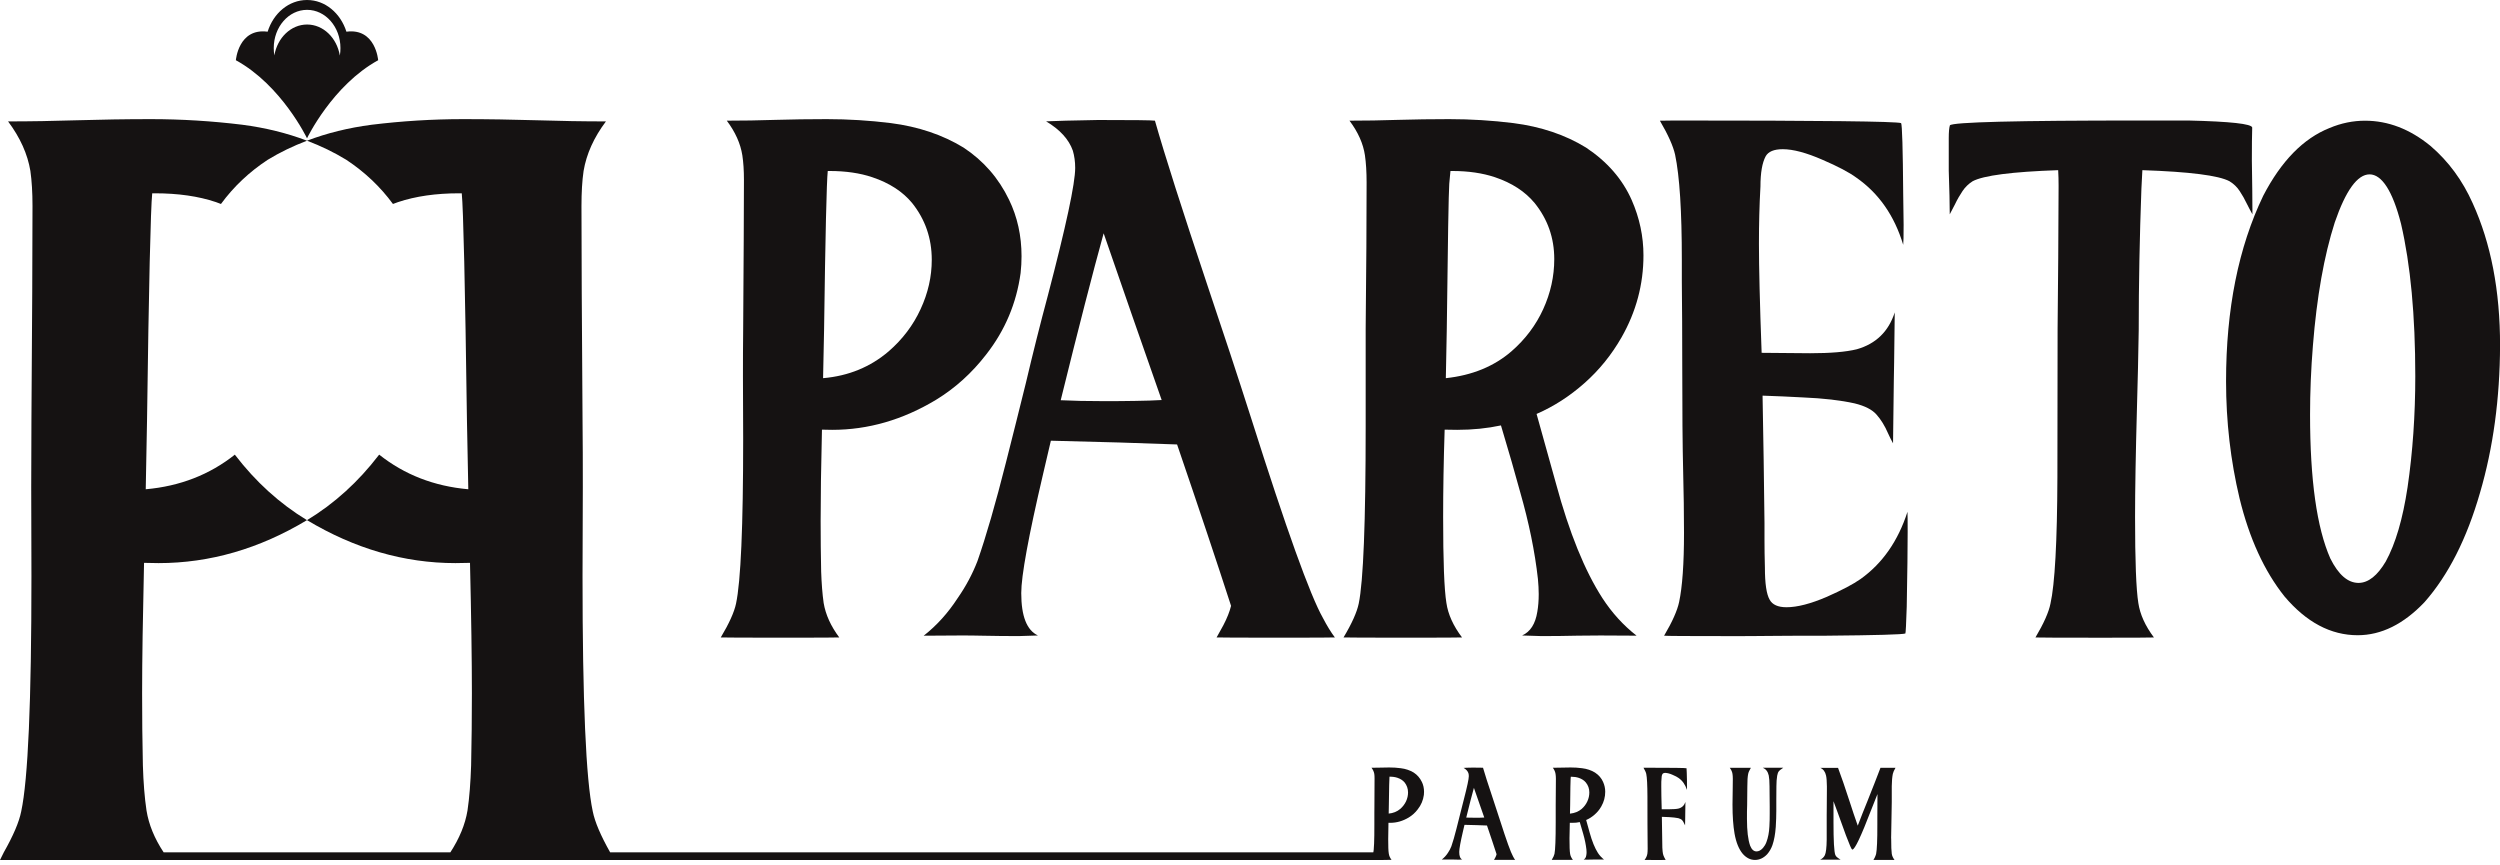 <svg xmlns="http://www.w3.org/2000/svg" width="78" height="27" viewBox="0 0 78 27" fill="none"><path d="M31.482 6.232C31.157 5.557 30.685 5.015 30.063 4.605C29.41 4.206 28.653 3.951 27.79 3.84C27.134 3.759 26.466 3.717 25.79 3.717C25.241 3.717 24.708 3.725 24.194 3.74C23.677 3.757 23.172 3.765 22.676 3.765C22.941 4.118 23.103 4.478 23.161 4.846C23.194 5.063 23.211 5.318 23.211 5.611C23.211 6.562 23.201 8.111 23.187 10.256C23.181 10.748 23.18 11.245 23.18 11.751L23.187 13.702C23.187 16.43 23.112 18.14 22.964 18.834C22.908 19.099 22.749 19.453 22.488 19.888C22.534 19.892 23.221 19.896 24.557 19.896C25.594 19.896 26.138 19.892 26.185 19.888C25.921 19.534 25.759 19.177 25.698 18.813C25.658 18.533 25.633 18.205 25.62 17.828C25.609 17.314 25.604 16.789 25.604 16.256C25.604 15.527 25.616 14.575 25.645 13.405C25.749 13.409 25.855 13.411 25.963 13.411C27.086 13.411 28.166 13.1 29.204 12.474C29.8 12.111 30.324 11.638 30.773 11.055C31.358 10.306 31.714 9.46 31.843 8.519C31.863 8.339 31.872 8.166 31.872 7.996C31.872 7.357 31.743 6.769 31.482 6.232ZM28.722 9.646C28.491 10.148 28.159 10.586 27.73 10.959C27.157 11.45 26.475 11.73 25.68 11.799L25.711 10.304C25.751 7.331 25.79 5.676 25.826 5.335H25.879C26.388 5.335 26.833 5.4 27.214 5.529C27.747 5.707 28.163 5.977 28.458 6.334C28.866 6.844 29.071 7.434 29.071 8.105C29.071 8.63 28.956 9.142 28.722 9.646Z" fill="#151212"></path><path d="M41.276 19.282C40.875 18.575 40.13 16.501 39.04 13.06C38.608 11.709 38.15 10.319 37.668 8.891C36.888 6.558 36.342 4.848 36.034 3.765C35.934 3.75 35.343 3.744 34.261 3.744C33.455 3.759 32.913 3.771 32.638 3.786C33.07 4.043 33.349 4.348 33.473 4.702C33.52 4.863 33.546 5.042 33.546 5.239C33.546 5.726 33.26 7.054 32.693 9.222C32.455 10.108 32.227 11.017 32.007 11.95C31.806 12.763 31.6 13.589 31.387 14.425C31.062 15.711 30.766 16.737 30.497 17.505C30.341 17.908 30.135 18.295 29.878 18.663C29.581 19.121 29.229 19.512 28.82 19.834L29.944 19.827C30.185 19.827 30.422 19.827 30.653 19.834C31.022 19.842 31.399 19.846 31.784 19.846L32.384 19.827C32.036 19.666 31.863 19.225 31.863 18.504C31.863 17.967 32.089 16.733 32.541 14.803L32.787 13.75C34.323 13.785 35.635 13.825 36.725 13.867C37.427 15.92 37.987 17.599 38.409 18.903C38.365 19.083 38.285 19.284 38.168 19.509L37.958 19.888C38.002 19.892 38.691 19.896 40.025 19.896C41.059 19.896 41.6 19.892 41.648 19.888C41.524 19.723 41.4 19.52 41.276 19.282ZM35.423 12.508C35.113 12.514 34.794 12.516 34.465 12.516C33.924 12.516 33.468 12.506 33.094 12.487C33.648 10.242 34.095 8.504 34.434 7.279C35.033 9.015 35.635 10.75 36.244 12.481C36.008 12.495 35.735 12.504 35.423 12.508Z" fill="#151212"></path><path d="M49.996 18.663C49.444 17.808 48.96 16.618 48.548 15.092L47.941 12.915C48.479 12.681 48.977 12.359 49.434 11.954C49.894 11.548 50.279 11.072 50.593 10.524C51.048 9.725 51.276 8.872 51.276 7.967C51.276 7.375 51.154 6.8 50.91 6.244C50.622 5.592 50.148 5.046 49.485 4.605C48.836 4.206 48.079 3.951 47.213 3.84C46.56 3.759 45.892 3.717 45.212 3.717C44.663 3.717 44.13 3.725 43.616 3.74C43.1 3.757 42.596 3.765 42.104 3.765C42.372 4.122 42.533 4.484 42.586 4.846C42.62 5.08 42.638 5.364 42.638 5.695C42.638 6.846 42.629 8.368 42.609 10.256V13.309C42.609 16.302 42.536 18.144 42.392 18.834C42.336 19.099 42.179 19.453 41.918 19.888C41.962 19.892 42.651 19.896 43.986 19.896C45.019 19.896 45.562 19.892 45.615 19.888C45.342 19.526 45.179 19.166 45.128 18.813C45.059 18.391 45.026 17.496 45.026 16.127C45.026 15.299 45.041 14.392 45.073 13.405L45.464 13.411C45.945 13.411 46.399 13.365 46.83 13.273C47.078 14.101 47.279 14.795 47.43 15.355C47.702 16.304 47.888 17.207 47.983 18.063C47.999 18.232 48.008 18.391 48.008 18.537C48.008 18.74 47.993 18.924 47.964 19.089C47.904 19.465 47.747 19.712 47.49 19.827L48.092 19.846C48.477 19.846 48.852 19.842 49.221 19.833C49.458 19.829 49.697 19.827 49.936 19.827L51.061 19.833C50.649 19.511 50.293 19.12 49.996 18.663ZM47.16 10.959C46.615 11.431 45.931 11.711 45.11 11.799L45.139 10.304C45.172 7.534 45.197 6.01 45.217 5.734L45.254 5.335H45.309C45.814 5.335 46.257 5.4 46.642 5.529C47.171 5.707 47.585 5.977 47.88 6.334C48.289 6.84 48.493 7.423 48.493 8.084C48.493 8.621 48.378 9.142 48.148 9.646C47.919 10.148 47.589 10.586 47.16 10.959Z" fill="#151212"></path><path d="M59.513 15.969C59.22 16.878 58.733 17.577 58.052 18.064C57.824 18.225 57.471 18.411 56.995 18.622C56.493 18.837 56.075 18.946 55.738 18.946C55.473 18.946 55.298 18.866 55.214 18.712C55.114 18.54 55.065 18.206 55.065 17.706C55.056 17.389 55.052 17.1 55.052 16.843V16.314C55.038 14.991 55.017 13.667 54.992 12.344C55.42 12.358 55.844 12.377 56.261 12.4C56.891 12.427 57.425 12.488 57.866 12.586C58.185 12.664 58.415 12.781 58.55 12.938C58.687 13.092 58.806 13.287 58.906 13.517C58.95 13.617 59.003 13.722 59.063 13.832L59.087 11.89C59.09 11.817 59.101 11.102 59.116 9.747C58.924 10.343 58.528 10.728 57.932 10.897C57.591 10.981 57.106 11.021 56.477 11.021L54.963 11.008C54.906 9.469 54.879 8.334 54.879 7.604C54.879 6.998 54.893 6.402 54.926 5.819C54.926 5.393 54.981 5.077 55.089 4.876C55.172 4.728 55.351 4.655 55.623 4.655C55.944 4.655 56.358 4.765 56.861 4.985C57.343 5.192 57.695 5.378 57.919 5.543C58.618 6.03 59.105 6.728 59.38 7.638C59.389 7.569 59.393 7.36 59.393 7.011L59.38 6.068C59.369 4.638 59.347 3.896 59.315 3.841C59.17 3.787 56.812 3.76 52.24 3.76L51.789 3.766C52.044 4.203 52.203 4.556 52.263 4.826C52.404 5.497 52.473 6.59 52.473 8.106V8.775C52.482 9.616 52.486 10.456 52.486 11.296C52.486 12.804 52.495 13.947 52.515 14.729C52.531 15.382 52.541 16.013 52.541 16.623C52.541 17.593 52.489 18.31 52.389 18.781C52.333 19.046 52.178 19.398 51.92 19.834C51.977 19.843 52.664 19.847 53.983 19.847C54.388 19.847 54.788 19.847 55.185 19.841C55.514 19.837 56.11 19.834 56.976 19.834C58.539 19.82 59.362 19.797 59.448 19.765C59.459 19.742 59.473 19.464 59.49 18.931C59.51 17.861 59.519 17.083 59.519 16.596C59.519 16.247 59.517 16.038 59.513 15.969Z" fill="#151212"></path><path d="M70.258 5.006C70.258 4.556 70.261 4.213 70.269 3.979C70.252 3.864 69.59 3.791 68.279 3.76H66.776C62.906 3.76 60.925 3.81 60.837 3.91C60.814 3.979 60.801 4.115 60.801 4.316V5.324C60.821 5.919 60.832 6.375 60.832 6.687C60.892 6.578 60.945 6.473 60.994 6.377C61.069 6.22 61.149 6.082 61.231 5.961C61.313 5.838 61.419 5.735 61.547 5.654C61.888 5.474 62.776 5.359 64.215 5.309C64.224 5.455 64.228 5.618 64.228 5.798C64.224 7.287 64.213 8.773 64.197 10.257L64.191 14.886C64.184 16.912 64.111 18.229 63.974 18.835C63.923 19.096 63.767 19.448 63.506 19.889C63.549 19.893 64.239 19.897 65.574 19.897C66.608 19.897 67.152 19.893 67.203 19.889C66.931 19.527 66.769 19.168 66.716 18.814C66.648 18.392 66.614 17.497 66.614 16.128C66.614 15.292 66.634 14.146 66.674 12.689C66.698 11.876 66.716 11.081 66.728 10.306C66.728 8.876 66.756 7.404 66.812 5.888C66.82 5.689 66.831 5.497 66.842 5.309C68.314 5.359 69.22 5.474 69.559 5.654C69.692 5.735 69.798 5.838 69.878 5.961C69.959 6.082 70.037 6.22 70.112 6.377C70.161 6.473 70.214 6.578 70.276 6.687C70.276 6.269 70.269 5.708 70.258 5.006Z" fill="#151212"></path><path d="M77.148 6.341C76.831 5.63 76.393 5.033 75.831 4.552C75.189 4.027 74.509 3.766 73.787 3.766C73.415 3.766 73.046 3.841 72.681 3.994C71.864 4.32 71.175 5.024 70.613 6.107C69.84 7.717 69.453 9.644 69.453 11.896C69.453 13.155 69.594 14.371 69.874 15.548C70.179 16.799 70.646 17.817 71.275 18.607C71.959 19.416 72.722 19.819 73.559 19.819C74.296 19.819 74.992 19.474 75.645 18.787C76.386 17.946 76.964 16.809 77.376 15.375C77.788 13.97 77.996 12.435 78.002 10.773C78.002 9.07 77.717 7.591 77.148 6.341ZM75.116 15.203C74.967 16.19 74.741 16.964 74.436 17.518C74.175 17.959 73.894 18.183 73.59 18.187C73.252 18.187 72.959 17.932 72.705 17.422C72.284 16.466 72.074 14.971 72.074 12.937C72.074 12.239 72.103 11.52 72.163 10.78C72.284 9.264 72.51 7.984 72.844 6.941C73.189 5.94 73.552 5.44 73.931 5.44C74.31 5.44 74.651 5.955 74.912 6.983C75.208 8.256 75.357 9.841 75.357 11.737C75.357 12.95 75.277 14.106 75.116 15.203Z" fill="#151212"></path><path d="M44.361 24.395C44.303 24.273 44.219 24.177 44.108 24.104C43.991 24.033 43.856 23.987 43.703 23.968C43.586 23.952 43.467 23.945 43.345 23.945C43.248 23.945 43.154 23.947 43.061 23.95C42.969 23.95 42.878 23.954 42.791 23.954C42.838 24.016 42.867 24.081 42.878 24.146C42.884 24.186 42.886 24.232 42.886 24.284C42.886 24.453 42.886 24.729 42.882 25.112C42.88 25.2 42.88 25.288 42.88 25.377V25.727C42.882 26.212 42.869 26.517 42.842 26.64C42.833 26.688 42.803 26.751 42.758 26.828C42.765 26.83 42.887 26.83 43.126 26.83C43.31 26.83 43.407 26.83 43.416 26.828C43.369 26.765 43.34 26.701 43.331 26.636C43.323 26.588 43.318 26.529 43.316 26.46C43.316 26.37 43.312 26.276 43.312 26.18C43.312 26.051 43.314 25.881 43.32 25.672C43.338 25.672 43.358 25.672 43.376 25.672C43.577 25.672 43.77 25.616 43.954 25.505C44.06 25.44 44.155 25.357 44.233 25.252C44.339 25.118 44.403 24.968 44.425 24.8C44.428 24.767 44.43 24.736 44.43 24.706C44.43 24.591 44.407 24.487 44.361 24.393M43.869 25.001C43.827 25.089 43.768 25.168 43.692 25.235C43.59 25.323 43.467 25.371 43.327 25.384L43.332 25.118C43.34 24.587 43.345 24.292 43.352 24.232H43.361C43.453 24.232 43.531 24.244 43.6 24.267C43.695 24.299 43.768 24.347 43.821 24.409C43.894 24.501 43.931 24.606 43.931 24.725C43.931 24.819 43.91 24.911 43.869 25.001Z" fill="#151212"></path><path d="M47.206 26.719C47.135 26.594 47.002 26.224 46.806 25.611C46.73 25.371 46.648 25.122 46.562 24.867C46.423 24.451 46.325 24.148 46.27 23.953C46.254 23.953 46.148 23.949 45.955 23.949C45.811 23.949 45.714 23.956 45.665 23.958C45.743 24.004 45.792 24.058 45.814 24.121C45.823 24.15 45.827 24.181 45.827 24.217C45.827 24.302 45.776 24.541 45.676 24.928C45.634 25.084 45.592 25.247 45.553 25.413C45.517 25.559 45.48 25.705 45.442 25.854C45.384 26.084 45.331 26.266 45.283 26.404C45.256 26.475 45.22 26.544 45.174 26.611C45.121 26.692 45.057 26.761 44.984 26.817H45.311C45.377 26.817 45.444 26.822 45.513 26.822L45.621 26.817C45.559 26.788 45.528 26.711 45.528 26.581C45.528 26.485 45.568 26.266 45.648 25.923L45.692 25.735C45.966 25.741 46.199 25.747 46.394 25.756C46.518 26.121 46.619 26.42 46.693 26.652C46.686 26.684 46.672 26.721 46.651 26.761L46.613 26.828C46.622 26.828 46.745 26.828 46.983 26.828C47.168 26.828 47.262 26.828 47.272 26.828C47.25 26.799 47.228 26.763 47.206 26.719ZM46.163 25.513H45.991C45.895 25.513 45.812 25.513 45.747 25.509C45.845 25.107 45.925 24.798 45.986 24.581C46.092 24.89 46.199 25.199 46.309 25.507C46.267 25.511 46.217 25.511 46.163 25.513Z" fill="#151212"></path><path d="M49.855 26.611C49.757 26.458 49.671 26.245 49.596 25.973L49.488 25.584C49.585 25.543 49.673 25.486 49.755 25.413C49.837 25.342 49.906 25.256 49.961 25.16C50.043 25.016 50.083 24.865 50.083 24.702C50.083 24.598 50.061 24.495 50.017 24.397C49.966 24.28 49.882 24.181 49.764 24.104C49.649 24.033 49.514 23.987 49.359 23.968C49.242 23.952 49.124 23.945 49.001 23.945C48.905 23.945 48.81 23.947 48.717 23.95C48.626 23.95 48.536 23.954 48.449 23.954C48.496 24.018 48.523 24.081 48.533 24.146C48.54 24.188 48.544 24.238 48.544 24.299C48.544 24.503 48.542 24.775 48.538 25.112V25.655C48.538 26.189 48.525 26.519 48.5 26.64C48.489 26.688 48.462 26.751 48.414 26.828C48.423 26.828 48.545 26.828 48.782 26.828C48.967 26.828 49.065 26.828 49.074 26.828C49.025 26.764 48.996 26.701 48.987 26.636C48.974 26.561 48.968 26.402 48.968 26.157C48.968 26.011 48.972 25.848 48.978 25.672H49.047C49.133 25.674 49.215 25.666 49.289 25.649C49.335 25.798 49.37 25.921 49.397 26.019C49.446 26.191 49.479 26.352 49.496 26.502C49.499 26.534 49.501 26.561 49.501 26.588C49.501 26.623 49.498 26.657 49.492 26.686C49.483 26.753 49.454 26.797 49.408 26.818L49.516 26.822C49.583 26.822 49.651 26.82 49.716 26.818H50.045C49.972 26.761 49.908 26.692 49.855 26.611ZM49.35 25.237C49.251 25.321 49.131 25.371 48.983 25.386L48.989 25.12C48.994 24.627 48.999 24.355 49.003 24.305L49.009 24.234H49.02C49.109 24.234 49.189 24.246 49.257 24.269C49.352 24.301 49.425 24.349 49.477 24.412C49.55 24.501 49.587 24.606 49.587 24.723C49.587 24.819 49.567 24.913 49.525 25.003C49.485 25.091 49.426 25.17 49.35 25.237Z" fill="#151212"></path><path d="M51.867 24.154C51.881 24.127 51.914 24.114 51.961 24.114C52.027 24.118 52.102 24.137 52.186 24.175C52.27 24.21 52.332 24.244 52.372 24.273C52.496 24.359 52.581 24.484 52.633 24.645C52.633 24.633 52.634 24.597 52.634 24.534C52.634 24.409 52.633 24.271 52.627 24.116C52.625 24.024 52.623 23.974 52.62 23.97C52.594 23.959 52.175 23.953 51.359 23.953H51.277C51.323 24.033 51.352 24.095 51.363 24.145C51.387 24.256 51.398 24.49 51.4 24.848C51.401 24.942 51.401 25.218 51.401 25.674C51.405 26.004 51.407 26.276 51.407 26.487C51.407 26.546 51.403 26.596 51.398 26.637C51.387 26.702 51.359 26.767 51.31 26.83C51.319 26.832 51.465 26.832 51.746 26.832C51.89 26.832 51.965 26.832 51.969 26.83L51.932 26.763C51.908 26.719 51.894 26.677 51.885 26.64C51.877 26.604 51.87 26.539 51.865 26.449C51.859 26.127 51.855 25.805 51.85 25.485C51.925 25.485 52.001 25.49 52.074 25.494C52.188 25.5 52.282 25.511 52.363 25.527C52.419 25.542 52.459 25.563 52.483 25.59C52.508 25.619 52.529 25.653 52.547 25.695L52.574 25.751L52.578 25.559C52.578 25.513 52.581 25.335 52.585 25.021C52.55 25.128 52.479 25.197 52.373 25.226C52.313 25.241 52.215 25.249 52.08 25.249H51.845V25.241C51.836 24.94 51.832 24.706 51.832 24.538C51.832 24.421 51.832 24.342 51.839 24.302C51.839 24.237 51.848 24.187 51.867 24.154Z" fill="#151212"></path><path d="M55.003 23.955C55.096 23.995 55.158 24.074 55.185 24.196C55.2 24.271 55.209 24.384 55.209 24.532C55.213 24.846 55.215 25.059 55.215 25.17V25.387C55.216 25.515 55.213 25.649 55.205 25.787C55.196 25.973 55.165 26.134 55.112 26.274C55.087 26.343 55.05 26.403 55.005 26.456C54.939 26.529 54.873 26.564 54.804 26.564C54.718 26.564 54.653 26.506 54.605 26.387C54.538 26.201 54.505 25.92 54.505 25.544C54.505 25.389 54.505 25.247 54.511 25.122C54.514 24.633 54.52 24.361 54.523 24.306C54.529 24.237 54.534 24.183 54.543 24.145C54.552 24.097 54.58 24.035 54.627 23.955H54.547C54.268 23.955 54.1 23.955 54.042 23.955H53.969C54.016 24.02 54.045 24.083 54.054 24.148C54.06 24.189 54.064 24.239 54.064 24.3C54.064 24.382 54.064 24.505 54.06 24.668C54.056 24.81 54.054 24.957 54.054 25.103C54.054 25.469 54.076 25.77 54.118 26.01C54.168 26.288 54.253 26.497 54.376 26.642C54.487 26.767 54.614 26.83 54.755 26.83C54.895 26.83 55.023 26.771 55.136 26.652C55.207 26.571 55.262 26.474 55.3 26.368C55.353 26.213 55.388 26.025 55.404 25.799C55.415 25.619 55.421 25.45 55.421 25.291V24.934C55.421 24.798 55.421 24.664 55.424 24.532C55.424 24.403 55.433 24.294 55.448 24.202C55.459 24.137 55.477 24.091 55.501 24.062C55.525 24.033 55.554 24.01 55.59 23.989C55.605 23.978 55.621 23.968 55.638 23.953H55.003V23.955Z" fill="#151212"></path><path d="M59.003 26.159C59.003 26.01 59.007 25.805 59.014 25.546C59.02 25.299 59.023 25.126 59.023 25.023V24.76C59.023 24.685 59.023 24.607 59.023 24.53C59.025 24.371 59.036 24.244 59.056 24.145C59.067 24.095 59.094 24.032 59.14 23.955C59.012 23.955 58.885 23.955 58.757 23.955H58.671C58.564 24.239 58.427 24.586 58.263 24.998C58.161 25.247 58.06 25.502 57.962 25.761C57.873 25.508 57.789 25.262 57.712 25.019C57.57 24.578 57.447 24.225 57.347 23.957H56.793C56.886 23.997 56.946 24.076 56.973 24.198C56.99 24.273 56.997 24.386 56.999 24.534V24.647C56.999 24.839 56.999 25.032 56.995 25.228C56.993 25.293 56.993 25.36 56.993 25.429V25.816C56.995 25.981 56.995 26.108 56.993 26.198C56.99 26.447 56.97 26.608 56.937 26.679C56.906 26.744 56.855 26.792 56.789 26.821H57.426C57.407 26.811 57.391 26.798 57.376 26.79C57.351 26.773 57.331 26.756 57.311 26.742C57.292 26.725 57.276 26.702 57.263 26.677C57.223 26.575 57.205 26.234 57.205 25.651V24.998C57.278 25.191 57.322 25.314 57.342 25.368C57.457 25.692 57.541 25.922 57.593 26.062C57.701 26.347 57.765 26.495 57.787 26.506C57.789 26.506 57.792 26.506 57.794 26.506C57.871 26.506 58.064 26.094 58.38 25.272C58.445 25.101 58.511 24.936 58.577 24.775C58.577 25.111 58.573 25.358 58.573 25.517V25.728C58.575 26.213 58.56 26.518 58.535 26.642C58.525 26.679 58.511 26.719 58.489 26.763L58.451 26.83C58.451 26.83 58.582 26.83 58.819 26.83C59.003 26.83 59.1 26.83 59.109 26.83C59.062 26.767 59.032 26.702 59.023 26.637C59.011 26.562 59.005 26.403 59.005 26.159" fill="#151212"></path><path d="M10.808 0.989C10.626 0.412 10.146 0 9.579 0C9.012 0 8.532 0.41 8.35 0.989C7.438 0.868 7.359 1.879 7.359 1.879C8.789 2.663 9.579 4.315 9.579 4.315C9.579 4.315 10.369 2.663 11.799 1.879C11.799 1.879 11.72 0.868 10.808 0.989ZM10.602 1.729C10.508 1.179 10.086 0.765 9.581 0.765C9.076 0.765 8.653 1.181 8.56 1.729C8.547 1.654 8.541 1.576 8.541 1.499C8.541 0.84 9.006 0.307 9.581 0.307C10.155 0.307 10.622 0.84 10.622 1.499C10.622 1.576 10.617 1.654 10.604 1.729" fill="#151212"></path><path d="M43.167 26.592V26.833H0L0.119 26.592C0.414 26.072 0.596 25.649 0.662 25.315C0.875 24.324 0.981 21.88 0.981 17.983L0.974 15.196C0.974 14.473 0.976 13.762 0.981 13.06C1.003 9.997 1.014 7.785 1.014 6.426C1.014 6.006 0.992 5.64 0.948 5.333C0.861 4.808 0.629 4.292 0.252 3.788C0.959 3.788 1.683 3.775 2.419 3.752C3.154 3.731 3.914 3.717 4.7 3.717C5.667 3.717 6.621 3.777 7.56 3.892C8.284 3.986 8.959 4.154 9.579 4.39C9.145 4.555 8.735 4.752 8.352 4.986C7.774 5.366 7.288 5.826 6.894 6.364L6.736 6.305C6.189 6.121 5.554 6.031 4.828 6.031H4.749C4.7 6.516 4.644 8.883 4.587 13.131L4.547 15.265C5.612 15.171 6.541 14.81 7.329 14.184C7.33 14.191 7.336 14.195 7.339 14.201C7.98 15.035 8.724 15.711 9.577 16.229C8.095 17.12 6.55 17.569 4.948 17.569C4.795 17.569 4.642 17.565 4.494 17.561C4.456 19.233 4.434 20.592 4.434 21.633C4.434 22.396 4.441 23.143 4.458 23.881C4.474 24.416 4.511 24.886 4.571 25.288C4.642 25.727 4.819 26.16 5.105 26.592H14.052C14.334 26.157 14.513 25.727 14.586 25.288C14.646 24.886 14.681 24.416 14.699 23.881C14.715 23.143 14.723 22.396 14.723 21.633C14.723 20.59 14.703 19.231 14.664 17.561C14.517 17.565 14.363 17.569 14.21 17.569C12.607 17.569 11.064 17.118 9.579 16.229C10.435 15.711 11.179 15.033 11.817 14.201C11.821 14.195 11.828 14.193 11.83 14.184C12.618 14.81 13.546 15.171 14.611 15.265L14.569 13.131C14.511 8.885 14.456 6.518 14.407 6.031H14.327C13.599 6.031 12.966 6.123 12.421 6.305L12.26 6.364C11.866 5.826 11.379 5.366 10.805 4.986C10.422 4.752 10.011 4.553 9.577 4.39C10.197 4.154 10.872 3.986 11.597 3.892C12.534 3.777 13.49 3.717 14.456 3.717C15.242 3.717 16.001 3.731 16.736 3.752C17.473 3.775 18.194 3.788 18.905 3.788C18.527 4.292 18.297 4.806 18.208 5.333C18.163 5.64 18.142 6.006 18.142 6.426C18.142 7.785 18.153 9.997 18.175 13.06C18.183 13.762 18.184 14.473 18.184 15.196L18.175 17.983C18.175 21.88 18.281 24.324 18.494 25.315C18.56 25.647 18.743 26.072 19.036 26.592H43.167Z" fill="#151212"></path></svg>